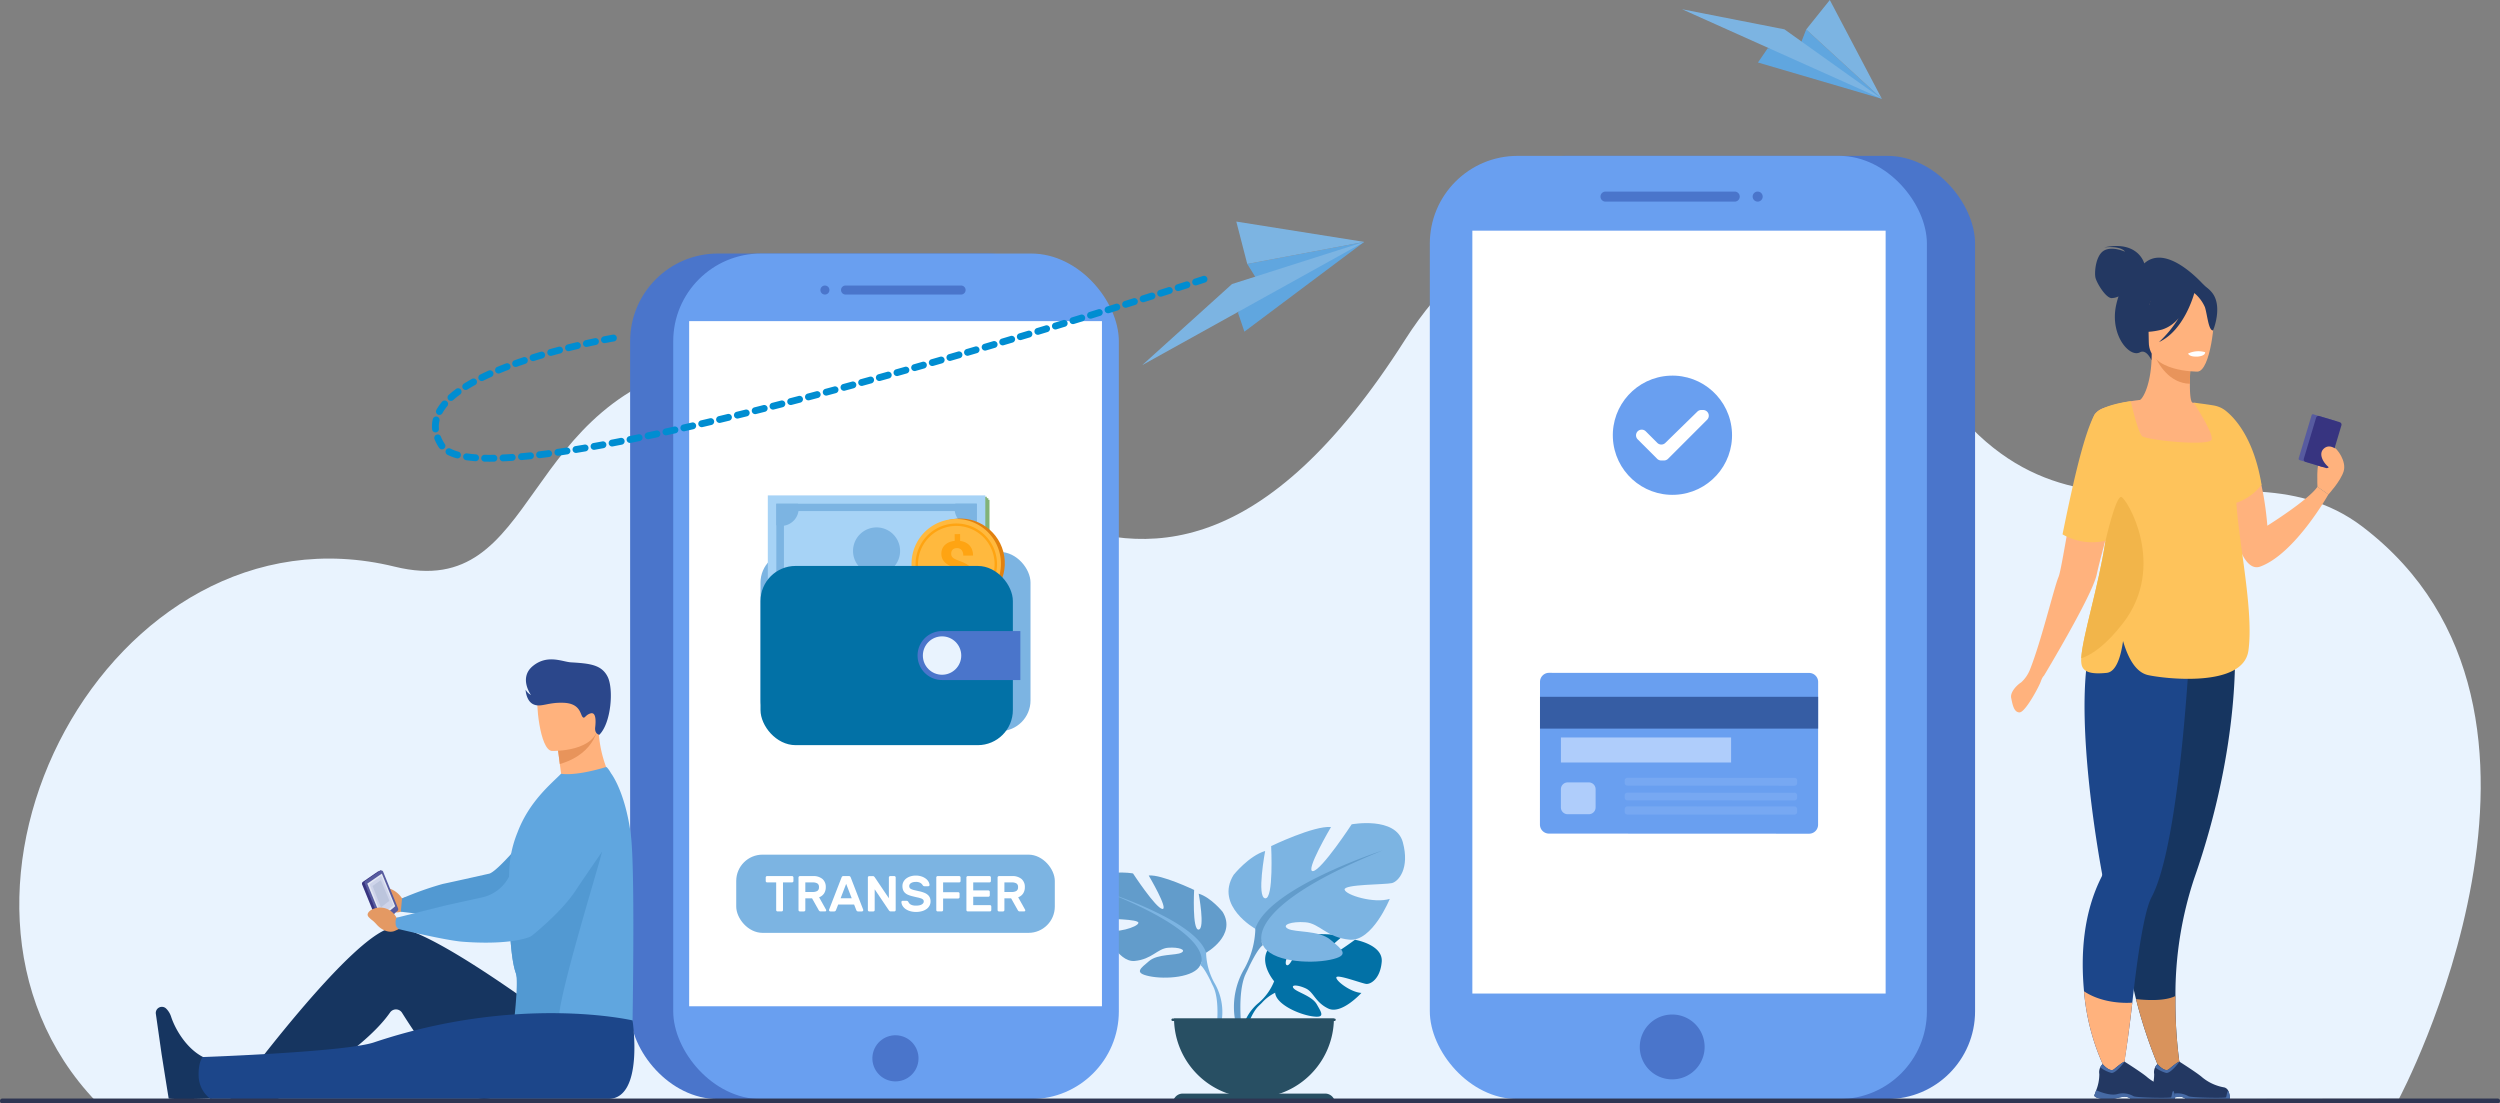 <svg xmlns="http://www.w3.org/2000/svg" width="570" height="251.584" viewBox="0 0 570 251.584">
  <rect x="0" y="0" width="570" height="251.584" fill="#808080" stroke="none"/>
  <g id="BFSI_Software_section_1" transform="translate(-80.92 -279.125)">
    <path id="Path_118337" data-name="Path 118337" d="M645.343,703.074s47.029-88.295-8.328-130.433c-30.888-23.512-73.061,18.235-104.381-44.875-18.227-36.726-82.01-47.873-113.906,2.267s-59.314,49.887-81.322,40.613c-25.238-10.637-36.326-42.652-75.832-35.882-45.66,7.825-39.546,55.262-73.192,47C123.5,565.836,75.428,656.842,120.278,703.7Z" transform="translate(-17.456 -173.436)" fill="#e9f3fe"/>
    <g id="Group_273665" data-name="Group 273665" transform="translate(330.016 466.791)">
      <path id="Path_118338" data-name="Path 118338" d="M1380.283,1250.678s-6.391,4.753-7.637,4.465,4.671-5.131,4.671-5.131c-2.227-1.07-9.148-.4-9.148-.4s-2.306,7.435-3.443,6.849,2.377-6.479,2.377-6.479c-2.48-.149-5.521,1.692-5.521,1.692-4.164,3.288.274,8.466.274,8.466a12.652,12.652,0,0,1-3.484,4.89,10.988,10.988,0,0,0-4.016,7.74l.682.061s1.081-4.622,3.044-6.808c.076-.079.187-.193.324-.331.32-.3.544-.519.695-.684a9.964,9.964,0,0,1,2.979-2.251,1.261,1.261,0,0,1-.028-.328c.009.105.018.213.028.328.223,2.616,5.3,4.9,8.422,5.372s2.158-.814,1.082-2.717-4.481-2.755-5.258-3.632.829-.879,2.711-.019,2.139,3.151,5.158,4.6,7.56-3.563,7.56-3.563c-2.406-.122-5.841-2.735-5.717-3.534s5.831,1.379,6.807,1.484,3.2-1.109,3.539-5.039S1380.283,1250.678,1380.283,1250.678Z" transform="translate(-1320.446 -1224.08)" fill="#0271a6"/>
      <g id="Group_273663" data-name="Group 273663" transform="translate(0 11.269)">
        <path id="Path_118339" data-name="Path 118339" d="M1138.369,1167.417s7.059-3.953,3.765-9.318c0,0-2.635-3.294-5.459-4.141,0,0,1.506,8,0,8.189s-1.035-9.036-1.035-9.036-7.436-3.577-10.354-3.294c0,0,4.612,7.812,3.106,7.624s-6.683-8.094-6.683-8.094-7.624-1.412-8.847,3.106.753,6.777,1.882,7.059,8.377.188,8.189,1.129-5.082,2.447-7.812,1.6c0,0,3.012,7.436,6.965,7.059s5.177-2.824,7.624-3.012,4.235.471,3.012,1.13-5.365.216-7.342,1.9-3.577,2.716.094,3.469,10.259.282,11.577-2.542Z" transform="translate(-1112.476 -1149.136)" fill="#629ccb"/>
        <path id="Path_118340" data-name="Path 118340" d="M1163.978,1203.278a15.015,15.015,0,0,1-1.882-6.871c-2.259-7.153-22.025-13.554-22.025-13.554,25.131,10.165,20.707,16.377,20.707,16.377.677.4,1.693,2.279,2.4,3.724.1.246.259.586.5,1.048h0c.1.209.172.38.225.5,1.294,3.238.609,8.828.609,8.828l.784.211A13.036,13.036,0,0,0,1163.978,1203.278Z" transform="translate(-1136.203 -1178.126)" fill="#7cb4e2"/>
      </g>
      <g id="Group_273664" data-name="Group 273664" transform="translate(31.006)">
        <path id="Path_118341" data-name="Path 118341" d="M1339.772,1092.852s-9.305-5.211-4.963-12.283c0,0,3.474-4.343,7.2-5.459,0,0-1.985,10.546,0,10.794s1.365-11.911,1.365-11.911,9.8-4.714,13.648-4.342c0,0-6.079,10.3-4.094,10.05s8.809-10.67,8.809-10.67,10.05-1.861,11.663,4.095-.992,8.933-2.481,9.305-11.042.248-10.794,1.489,6.7,3.226,10.3,2.109c0,0-3.97,9.8-9.181,9.305s-6.824-3.722-10.05-3.97-5.583.621-3.97,1.489,7.072.284,9.677,2.5,4.715,3.58-.124,4.573-13.524.372-15.261-3.35Z" transform="translate(-1333.655 -1068.754)" fill="#7cb4e2"/>
        <path id="Path_118342" data-name="Path 118342" d="M1376.182,1113.2s-26.055,8.437-29.033,17.866a19.791,19.791,0,0,1-2.481,9.057,17.185,17.185,0,0,0-1.727,13.529l1.034-.278s-.9-7.37.8-11.637c.07-.157.171-.383.3-.658h0c.311-.609.521-1.058.653-1.382.929-1.905,2.267-4.388,3.16-4.909C1348.887,1134.788,1343.055,1126.6,1376.182,1113.2Z" transform="translate(-1341.032 -1106.969)" fill="#629ccb"/>
      </g>
      <path id="Path_118343" data-name="Path 118343" d="M1245.032,1386.633a18.228,18.228,0,0,0,36.455,0Z" transform="translate(-1226.449 -1342.07)" fill="#284f63"/>
      <path id="Path_118344" data-name="Path 118344" d="M1277.946,1508.664h-32.461a2.249,2.249,0,0,0-2.249,2.249h36.959A2.249,2.249,0,0,0,1277.946,1508.664Z" transform="translate(-1224.905 -1446.994)" fill="#284f63"/>
      <path id="Path_118345" data-name="Path 118345" d="M1277.946,1387.191h-36.91a.28.28,0,0,1-.28-.28h0a.28.28,0,0,1,.28-.28h36.91a.279.279,0,0,1,.279.28h0A.279.279,0,0,1,1277.946,1387.191Z" transform="translate(-1222.773 -1342.07)" fill="#284f63"/>
    </g>
    <g id="Group_273667" data-name="Group 273667" transform="translate(406.918 314.664)">
      <rect id="Rectangle_159656" data-name="Rectangle 159656" width="113.333" height="215.045" rx="20" transform="translate(124.319 215.045) rotate(180)" fill="#4a75cb"/>
      <rect id="Rectangle_159657" data-name="Rectangle 159657" width="113.334" height="215.045" rx="20" transform="translate(113.334 215.045) rotate(180)" fill="#699ff0"/>
      <g id="Group_273666" data-name="Group 273666" transform="translate(38.912 8.14)">
        <path id="Path_118346" data-name="Path 118346" d="M1899.479,498.533h29.461a1.15,1.15,0,0,0,1.146-1.146h0a1.15,1.15,0,0,0-1.146-1.147h-29.461a1.15,1.15,0,0,0-1.146,1.147h0A1.15,1.15,0,0,0,1899.479,498.533Z" transform="translate(-1898.333 -496.24)" fill="#4a75cb"/>
        <path id="Path_118347" data-name="Path 118347" d="M2071.929,498.533h0a1.15,1.15,0,0,0,1.146-1.146h0a1.15,1.15,0,0,0-1.146-1.147h0a1.15,1.15,0,0,0-1.146,1.147h0A1.15,1.15,0,0,0,2071.929,498.533Z" transform="translate(-2036.09 -496.24)" fill="#4a75cb"/>
      </g>
      <path id="Path_118348" data-name="Path 118348" d="M1957.651,1436.29a7.393,7.393,0,1,0-7.393,7.393A7.393,7.393,0,0,0,1957.651,1436.29Z" transform="translate(-1894.995 -1233.126)" fill="#4a75cb"/>
    </g>
    <rect id="Rectangle_159658" data-name="Rectangle 159658" width="94.227" height="173.937" transform="translate(416.617 331.716)" fill="#fff"/>
    <rect id="Rectangle_159659" data-name="Rectangle 159659" width="101.599" height="192.779" rx="20" transform="translate(224.589 336.93)" fill="#4a75cb"/>
    <rect id="Rectangle_159660" data-name="Rectangle 159660" width="101.599" height="192.779" rx="20" transform="translate(234.417 336.93)" fill="#699ff0"/>
    <rect id="Rectangle_159661" data-name="Rectangle 159661" width="94.117" height="156.211" transform="translate(238.048 352.343)" fill="#fff"/>
    <path id="Path_118349" data-name="Path 118349" d="M1036.661,602.73h26.411a1.028,1.028,0,0,1,0,2.055h-26.411a1.028,1.028,0,0,1,0-2.055Z" transform="translate(-762.991 -258.503)" fill="#4a75cb"/>
    <path id="Path_118350" data-name="Path 118350" d="M1013.345,602.73a1.028,1.028,0,1,1-1.028,1.028A1.03,1.03,0,0,1,1013.345,602.73Z" transform="translate(-744.342 -258.503)" fill="#4a75cb"/>
    <circle id="Ellipse_4174" data-name="Ellipse 4174" cx="5.262" cy="5.262" r="5.262" transform="matrix(0.23, -0.973, 0.973, 0.23, 278.752, 524.335)" fill="#4a75cb"/>
    <g id="Group_273670" data-name="Group 273670" transform="translate(116.438 429.464)">
      <path id="Path_118351" data-name="Path 118351" d="M270.166,1441.055s-8.494.308-9.751,0c-.053-.236-1.622-10.141-1.622-10.141l-1.306-9.159a1.393,1.393,0,0,1,2.3-1.25,4.55,4.55,0,0,1,1.2,1.964c1.069,3.226,4.22,8.423,8.895,9.78C274.8,1433.676,270.166,1441.055,270.166,1441.055Z" transform="translate(-257.472 -1340.935)" fill="#163560"/>
      <path id="Path_118352" data-name="Path 118352" d="M506.776,1286.834l-.835.3a5.57,5.57,0,0,0-6.657-2.2s-1.785.747-.726,1.724.8.471,2.259,1.877,3.459,2.111,4.834,1.637l1.525-.537Z" transform="translate(-449.788 -1232.636)" fill="#e49963"/>
      <path id="Path_118353" data-name="Path 118353" d="M419.629,1354.211s-31.165-23.813-40.03-24.073-37.624,39.1-37.624,39.1h10.769s18.975-10.1,25.651-19.7a1.636,1.636,0,0,1,2.731.075c3.45,5.514,12.472,19.039,18.306,19.621C405.694,1369.864,419.629,1354.211,419.629,1354.211Z" transform="translate(-324.975 -1269.034)" fill="#163560"/>
      <path id="Path_118354" data-name="Path 118354" d="M713.143,1104.886s.2,1.56.45,3.486c.337,2.5.787,5.609,1.082,6.579l9.377,2.376.689-6.818a27.662,27.662,0,0,1-2.334-11.373Z" transform="translate(-621.472 -1084.506)" fill="#ffb27d"/>
      <g id="Group_273668" data-name="Group 273668" transform="translate(55.863 33.544)">
        <path id="Path_118355" data-name="Path 118355" d="M579.114,1194.18,565.79,1210.5l-4.659,5.708s-8.345,1.563-12.726,1.944c-3.162.273-13.254-1.015-13.254-1.015l.29-3.034a74.243,74.243,0,0,1,9.238-3.288c3.035-.636,10.7-2.366,10.7-2.366,2.9-1.055,13.917-15.3,13.917-15.3Z" transform="translate(-535.15 -1193.152)" fill="#5299d2"/>
      </g>
      <path id="Path_118356" data-name="Path 118356" d="M685.8,1216.722l-27.249-2.224s-.075-.546-.2-1.463a7.945,7.945,0,0,1-.069-.889c-.062-2.722,1.008-6.392,1.468-10a14.776,14.776,0,0,0-.385-6.771c-.839-2.349-1.225-6.808-1.4-11.047-.215-5.308-.091-10.269-.094-10.3a25.45,25.45,0,0,1,1.878-10.705c2.658-7.039,7.614-11.025,9.943-13.388,0,0,2.844.7,10.236-1.516.219-.066.854.864,1.136,1.406,0,0,3.2,4.048,4.514,13.92C686.756,1172.577,685.8,1216.722,685.8,1216.722Z" transform="translate(-577.278 -1123.868)" fill="#60a6df"/>
      <path id="Path_118357" data-name="Path 118357" d="M679.562,1234.7c-.054,1.239-11.018,36.141-9.674,38.716,6.5,12.456-9.889,6.844-10.778,3.632.3-2.381,1.562-12.728.834-14.764-.839-2.348-1.225-6.808-1.4-11.047a15.176,15.176,0,0,1,1.784-4.687C664.406,1245.915,679.97,1225.094,679.562,1234.7Z" transform="translate(-577.86 -1190.779)" fill="#5299d2"/>
      <g id="Group_273669" data-name="Group 273669" transform="translate(47.017 48.102)">
        <path id="Path_118358" data-name="Path 118358" d="M491.364,1268.144l3.38-2.321a.352.352,0,0,1,.091-.045l0,0,.638-.26,3.11,9.82-2.72,2.2-.489.212h0l-.007,0h0a.506.506,0,0,1-.619-.34l-3.52-8.627A.531.531,0,0,1,491.364,1268.144Z" transform="translate(-491.179 -1265.516)" fill="#373480"/>
        <path id="Path_118359" data-name="Path 118359" d="M501.613,1274.767l-3.225,2.7a.476.476,0,0,1-.717-.282l-3.52-8.627a.531.531,0,0,1,.136-.641l3.38-2.321a.485.485,0,0,1,.689.3l3.365,8.248A.543.543,0,0,1,501.613,1274.767Z" transform="translate(-493.513 -1265.528)" fill="#575b9f"/>
        <path id="Path_118360" data-name="Path 118360" d="M503.549,1276.6l-3.176,2.659-3.193-7.824,3.328-2.286Z" transform="translate(-495.973 -1268.415)" fill="#e2e7f2"/>
        <path id="Path_118361" data-name="Path 118361" d="M522.555,1313.581a.311.311,0,0,1,.141-.375c.122-.05.256.037.3.195a.311.311,0,0,1-.141.375C522.734,1313.825,522.6,1313.738,522.555,1313.581Z" transform="translate(-516.232 -1303.601)" fill="#373480"/>
        <path id="Path_118362" data-name="Path 118362" d="M499.575,1273.658l2.7-1.907,2.8,6.719-2.753,2.146Z" transform="translate(-497.886 -1270.497)" fill="#ced4ea"/>
        <path id="Path_118363" data-name="Path 118363" d="M503.089,1277.937l1.894-1.336,1.963,4.707-1.928,1.5Z" transform="translate(-500.693 -1274.371)" fill="#bcc5dd"/>
      </g>
      <path id="Path_118364" data-name="Path 118364" d="M505.85,1310.064l-1.714-.057a4.166,4.166,0,0,0-5.618-1.862s-1.569.818-.7,1.732.663.427,1.854,1.744,2.875,1.919,4.078,1.388l1.335-.6Z" transform="translate(-449.254 -1251.106)" fill="#e49963"/>
      <path id="Path_118365" data-name="Path 118365" d="M573.708,1156.26s-6.69,2.825-10.164,8.862c-2.315,4.023-6.3,10.867-8.7,14.985a9.086,9.086,0,0,1-5.9,4.3l-8.119,1.786-11.4,2.85a2.387,2.387,0,0,0-.2,1.274,1.416,1.416,0,0,0,.827,1.347s10.646,2.562,14.436,2.848c9.338.7,13.763-.522,15.135-1.027a2.9,2.9,0,0,0,.833-.481c1.43-1.162,6.917-5.759,9.8-10.15,2.81-4.273,10.559-15.375,10.559-15.375Z" transform="translate(-474.539 -1130.138)" fill="#60a6df"/>
      <path id="Path_118366" data-name="Path 118366" d="M404.95,1429s2.687,17.893-5.553,17.893H308.709a6.723,6.723,0,0,1-2.68-4.913c-.186-3.417.893-4.628.893-4.628s32.464-1.13,39.056-3.339C379.015,1422.939,404.95,1429,404.95,1429Z" transform="translate(-296.243 -1346.685)" fill="#1c468a"/>
      <path id="Path_118367" data-name="Path 118367" d="M713.143,1104.886s.2,1.56.45,3.486c8.663-2.527,8.814-9.236,8.814-9.236Z" transform="translate(-621.472 -1084.506)" fill="#e8945b"/>
      <path id="Path_118368" data-name="Path 118368" d="M693.048,1059.825s10.531.312,10.624-6.249,1.516-10.939-5.2-11.416-8.062,2.008-8.625,4.19S690.311,1059.575,693.048,1059.825Z" transform="translate(-602.74 -1038.946)" fill="#ffb27d"/>
      <path id="Path_118369" data-name="Path 118369" d="M693.383,1043.615s-1.113-.186-.933-1.719.177-3.536-1.069-3.163-1.308,1.371-1.82.789-.521-3.037-4.229-3.208-5.214,1.12-6.938.362-1.815-3.368-1.815-3.368a2.966,2.966,0,0,0,1.231,1.228s-2.877-3.934.454-6.632,6.726-.932,8.653-.815c4.246.257,6.989.511,8.376,3.3S696.108,1040.93,693.383,1043.615Z" transform="translate(-592.264 -1026.415)" fill="#2b478b"/>
    </g>
    <g id="Group_273671" data-name="Group 273671" transform="translate(464.413 279.125)">
      <path id="Path_118370" data-name="Path 118370" d="M2076.8,320.056l28.255,8.29-17.257-15.82-1.579,4.042-7.2.255Z" transform="translate(-2059.479 -305.806)" fill="#60a6df"/>
      <path id="Path_118371" data-name="Path 118371" d="M2036.277,310l-22.217-15.852-23.359-4.588Z" transform="translate(-1990.701 -287.458)" fill="#7cb4e2"/>
      <path id="Path_118372" data-name="Path 118372" d="M2131.467,285.845l17.257,15.82-11.87-22.539Z" transform="translate(-2103.148 -279.125)" fill="#7cb4e2"/>
    </g>
    <g id="Group_273675" data-name="Group 273675" transform="translate(539.436 335.214)">
      <path id="Path_118373" data-name="Path 118373" d="M2462.144,559c1.866-1.142,4.846.223,4.846.223-1.031-1.448-4.79-.975-4.79-.975,7.488-1.593,9.051,3.194,9.18,3.643,5.431-4.9,14.127,5.547,14.127,5.547l-12.479,16.541s-1.138-2.632-2.642-1.81c-2.345,1.281-6.879-3.9-5.43-10.721a18.162,18.162,0,0,1,.554-2.028,4.033,4.033,0,0,1-1.556.385c-1.365,0-3.425-3.481-3.7-4.65S2460.278,560.141,2462.144,559Z" transform="translate(-2441.002 -557.924)" fill="#233862"/>
      <path id="Path_118374" data-name="Path 118374" d="M2608.462,778.538c7.9-2.912,15.516-16.437,15.516-16.437l-2.492-1.745c-2.076,3.037-11.417,8.868-11.417,8.868-.213-2.559-.523-4.881-.9-6.984-2.593-14.294-8.525-18.528-10.117-19.427a3.612,3.612,0,0,0-.4-.2s.005.105.018.3c.023.43.074,1.3.156,2.485C2599.438,754.248,2601.858,780.973,2608.462,778.538Z" transform="translate(-2551.627 -705.454)" fill="#ffb27d"/>
      <path id="Path_118375" data-name="Path 118375" d="M2457.222,742.927c3.9-8.757,5.772-11.233,5.838-13.988.052-2.179-1.023-4.53-3.109-10.294a21.46,21.46,0,0,1-1.039-4.167c-1.651-11.113,4.775-23.126,8.77-23.944,1.111-.294,3-4.307,2.972-10.775l.5.1,8.41,1.665s-.192,2.647-.2,5.14c-.006,2.078.12,4.047.59,4.3.605.055.963.091.963.091s7.012,9.739,7.6,18.8-5.615,12.992.047,31.092C2494.349,759.423,2455.065,747.766,2457.222,742.927Z" transform="translate(-2438.586 -655.249)" fill="#ffb27d"/>
      <path id="Path_118376" data-name="Path 118376" d="M2535.22,681.913s-.192,2.647-.2,5.14c-4.706-.133-7.194-4.426-8.213-6.805Z" transform="translate(-2494.243 -655.639)" fill="#e8945b"/>
      <path id="Path_118377" data-name="Path 118377" d="M2510.062,607.082a24.721,24.721,0,0,1-3.058-7.229c-.423-2.379.789-11.2,9.65-9.927a12.039,12.039,0,0,1,4.993,1.888c1.924,1.3,4.7,4.1,1.6,11.8l-.807,2.6Z" transform="translate(-2478.364 -583.389)" fill="#233862"/>
      <path id="Path_118378" data-name="Path 118378" d="M2531.687,625.658s-11.135.184-11.143-6.752-1.449-11.583,5.66-11.994,8.493,2.235,9.058,4.549S2534.582,625.431,2531.687,625.658Z" transform="translate(-2489.137 -597.022)" fill="#ffb27d"/>
      <path id="Path_118379" data-name="Path 118379" d="M2496.592,1086.984a109.986,109.986,0,0,0,7.018,19.687l3.672-.254a103.816,103.816,0,0,1-1.7-20.141,84.324,84.324,0,0,1,4.271-26.786c10.987-31.378,9.211-54.215,9.211-54.215l-20.661,2.417-.962.113c-.086,9.489-.331,22.372-.545,32.446-.189,9.06-.356,15.847-.356,15.847C2492.57,1064.653,2494.013,1076.729,2496.592,1086.984Z" transform="translate(-2468.097 -915.278)" fill="#163560"/>
      <path id="Path_118380" data-name="Path 118380" d="M2446.482,1067.928a50.831,50.831,0,0,0,6.419,20.876l1.754,1.276s1.66-8.932,2.835-19.559c1.119-10.1,2.654-20.789,4.39-24.052,6.89-12.938,8.964-61.782,8.964-61.782l-20.948-1.039c-2.107,3.542-3.025,9.351-3.243,15.956-.551,16.67,3.368,38.406,3.953,41.55a.017.017,0,0,0,0,.007,1.092,1.092,0,0,1-.138.7C2446.3,1050.114,2445.7,1059.553,2446.482,1067.928Z" transform="translate(-2429.84 -898.002)" fill="#1c468a"/>
      <path id="Path_118381" data-name="Path 118381" d="M2509.331,607.785c-4.679,1.2-6.708-.05-6.708-.05a13.251,13.251,0,0,0,4.334-7.828s2.055-6.487,10.011-1.6c.729-.625,2.029-1.078,3.747,1,2.581,3.128.284,8.659.284,8.659-1.06.124-1.309-3.512-1.864-5.278a8.727,8.727,0,0,0-2.428-3.236c-.224.822-2.468,8.595-8.056,11.178a25.978,25.978,0,0,0,4.468-5.456A7.944,7.944,0,0,1,2509.331,607.785Z" transform="translate(-2474.921 -588.725)" fill="#233862"/>
      <path id="Path_118382" data-name="Path 118382" d="M2367.245,796.691a7.746,7.746,0,0,0,1.962-2.811c2.59-6.447,5.573-18.947,6.56-21.248.36-.838,1.049-4.793,1.952-9.889,1.621-9.142,3.926-21.958,6.236-27.036a3.906,3.906,0,0,1,2.112-1.561,38.093,38.093,0,0,1,8.519-1.864l-2.807,12.156-.823,3.565s-2.5,8.806-4.435,16c-.936,3.474-1.738,6.576-2.065,8.126-1,4.761-12.03,23.057-12.03,23.057h0s-.334.223-.724,1.337-3.509,7.018-4.845,7.018-1.615-2.005-1.894-3.286S2366.187,797.36,2367.245,796.691Z" transform="translate(-2364.928 -697.205)" fill="#ffb27d"/>
      <path id="Path_118383" data-name="Path 118383" d="M2712,795.689c0-.344-.288-5.317.6-6.362s2.692-2.531,3.261-2.485,2.792,3,2.124,5.265-3.49,5.328-3.49,5.328Z" transform="translate(-2642.136 -740.788)" fill="#ffb27d"/>
      <g id="Group_273672" data-name="Group 273672" transform="translate(65.568 38.356)">
        <path id="Path_118384" data-name="Path 118384" d="M2691.078,759.043l5.154,1.545a.323.323,0,0,0,.4-.217l2.946-9.828a.323.323,0,0,0-.217-.4l-5.154-1.545a.323.323,0,0,0-.4.217l-2.946,9.828A.323.323,0,0,0,2691.078,759.043Z" transform="translate(-2690.848 -748.582)" fill="#575b9f"/>
        <path id="Path_118385" data-name="Path 118385" d="M2697.027,761l4.676,1.4a.573.573,0,0,0,.714-.385l2.8-9.349a.573.573,0,0,0-.384-.714l-4.675-1.4a.573.573,0,0,0-.714.384l-2.8,9.349A.574.574,0,0,0,2697.027,761Z" transform="translate(-2695.458 -750.134)" fill="#373480"/>
      </g>
      <path id="Path_118386" data-name="Path 118386" d="M2447.649,1402.58a50.841,50.841,0,0,0,6.419,20.876l1.786,1.626s1.628-9.283,2.8-19.91C2457.419,1405.263,2451.962,1405.461,2447.649,1402.58Z" transform="translate(-2431.007 -1232.653)" fill="#ffb27d"/>
      <path id="Path_118387" data-name="Path 118387" d="M2433.09,765.631a13.407,13.407,0,0,1-9.808-1.437c1.887-9.208,4.569-22.115,7.256-27.23a2.122,2.122,0,0,1,.662-.7l-.027-.033c2.518-1.831,7.665-2.394,7.665-2.394s1.586,7.037,2.589,7.956,15.539,2.422,15.873.752c.319-1.6-3.78-7.8-4.085-8.35a6.2,6.2,0,0,1,.661.051c1.657.218,2.826.385,3.67.528a6.135,6.135,0,0,1,2.755,1.1c1.957,1.482,6.556,6.033,8.354,17a12,12,0,0,1-5.478,4.037c-.084.024-.169.045-.255.066.557,9.294,3.978,24.761,2.746,33.708-1.185,8.6-19.282,6.4-22.869,5.6q-3.688-.818-5.719-7.769c-.45,3.234-1.458,7.024-3.72,7.259-3.7.383-5.231-.256-5.677-1.659a4.973,4.973,0,0,1-.13-1.674C2427.794,787.62,2431.469,776.236,2433.09,765.631Z" transform="translate(-2411.542 -698.451)" fill="#fec35b"/>
      <path id="Path_118388" data-name="Path 118388" d="M2506.57,1408.613a109.989,109.989,0,0,0,7.018,19.687l3.672-.255a103.814,103.814,0,0,1-1.7-20.141C2514.317,1408.533,2511.746,1409.17,2506.57,1408.613Z" transform="translate(-2478.075 -1236.907)" fill="#d9935c"/>
      <g id="Group_273673" data-name="Group 273673" transform="translate(31.493 185.974)">
        <path id="Path_118389" data-name="Path 118389" d="M2523.378,1490.847h2.344c.785-.124,1.365-.351,2.17-.456a2.173,2.173,0,0,1,1.9.456.251.251,0,0,1,.022.024h9.958c.25-.358.01-1.186-.226-1.8a1.417,1.417,0,0,0-.932-.852,10.738,10.738,0,0,1-5.044-2.3c-1.073-.969-5.18-3.564-5.18-3.564l-.022-.005c-.09,0-.52.134-2.388,1.711-.965.813-2.611-1.15-2.611-1.15a2.338,2.338,0,0,0-.54.732,2.477,2.477,0,0,0-.214,1.529,9.9,9.9,0,0,1-.713,3.692c-.232.684-.428,1.168-.428,1.168S2521.362,1490.594,2523.378,1490.847Z" transform="translate(-2521.472 -1482.349)" fill="#233862"/>
        <path id="Path_118390" data-name="Path 118390" d="M2528.213,1483.642a7.425,7.425,0,0,0,2.525,1.273c1.058.139,3.036-2.561,3.036-2.561l-.021-.005c-.09,0-.52.134-2.388,1.711-.966.813-2.611-1.15-2.611-1.15A2.345,2.345,0,0,0,2528.213,1483.642Z" transform="translate(-2526.857 -1482.349)" fill="#466aa5"/>
        <path id="Path_118391" data-name="Path 118391" d="M2523.378,1516.712h2.344c.785-.124,1.365-.351,2.17-.456a2.172,2.172,0,0,1,1.9.456.251.251,0,0,1,.022.024h9.958c.25-.358.01-1.186-.226-1.8-.3-.269-.387,1.168-.555,1.4s-8.124.083-8.583-.25a4.8,4.8,0,0,0-3.76-.46c-1.672.4-4.137-.625-4.747-.9-.232.684-.428,1.168-.428,1.168S2521.362,1516.46,2523.378,1516.712Z" transform="translate(-2521.472 -1508.215)" fill="#466aa5"/>
      </g>
      <g id="Group_273674" data-name="Group 273674" transform="translate(18.984 185.974)">
        <path id="Path_118392" data-name="Path 118392" d="M2461.2,1490.847h2.344c.785-.124,1.365-.351,2.17-.456a2.174,2.174,0,0,1,1.9.456.251.251,0,0,1,.022.024h9.958c.25-.358.01-1.186-.226-1.8a1.417,1.417,0,0,0-.933-.852,10.739,10.739,0,0,1-5.044-2.3c-1.073-.969-5.18-3.564-5.18-3.564l-.021-.005c-.09,0-.52.134-2.388,1.711-.966.813-2.611-1.15-2.611-1.15a2.343,2.343,0,0,0-.54.732,2.474,2.474,0,0,0-.213,1.529,9.925,9.925,0,0,1-.714,3.692c-.232.684-.428,1.168-.428,1.168S2459.181,1490.594,2461.2,1490.847Z" transform="translate(-2459.292 -1482.349)" fill="#233862"/>
        <path id="Path_118393" data-name="Path 118393" d="M2466.032,1483.642a7.428,7.428,0,0,0,2.525,1.273c1.058.139,3.036-2.561,3.036-2.561l-.022-.005c-.09,0-.52.134-2.387,1.711-.966.813-2.611-1.15-2.611-1.15A2.341,2.341,0,0,0,2466.032,1483.642Z" transform="translate(-2464.676 -1482.349)" fill="#466aa5"/>
        <path id="Path_118394" data-name="Path 118394" d="M2461.2,1516.712h2.344c.785-.124,1.365-.351,2.17-.456a2.173,2.173,0,0,1,1.9.456.251.251,0,0,1,.022.024h9.958c.25-.358.01-1.186-.226-1.8-.3-.269-.388,1.168-.555,1.4s-8.124.083-8.583-.25a4.8,4.8,0,0,0-3.759-.46c-1.673.4-4.137-.625-4.747-.9-.232.684-.428,1.168-.428,1.168S2459.181,1516.46,2461.2,1516.712Z" transform="translate(-2459.292 -1508.215)" fill="#466aa5"/>
      </g>
      <path id="Path_118395" data-name="Path 118395" d="M2444.511,879.086c2.486-.831,5.675-3.039,9.506-7.989,10.141-13.107.861-28.51-.383-28.8s-3.585,9.965-3.585,9.965C2448.427,862.87,2444.752,874.255,2444.511,879.086Z" transform="translate(-2428.501 -785.085)" fill="#f2b54a"/>
      <path id="Path_118396" data-name="Path 118396" d="M2720,785.816s-1.627-1.476-2.955-.08.5,3.889,1.843,4.483a10.273,10.273,0,0,1,1.785.93Z" transform="translate(-2645.84 -739.426)" fill="#ffb27d"/>
      <path id="Path_118397" data-name="Path 118397" d="M2565.614,677.721s.192.817,2.226.691c0,0,1.707-.105,1.655-1A5.491,5.491,0,0,0,2565.614,677.721Z" transform="translate(-2525.24 -653.203)" fill="#fff"/>
    </g>
    <g id="Group_273677" data-name="Group 273677" transform="translate(432.026 432.532)">
      <path id="Path_118398" data-name="Path 118398" d="M1892.949,1076.3l.015-32.558a2.055,2.055,0,0,0-2.048-2.05l-59.319-.027a2.055,2.055,0,0,0-2.05,2.048l-.015,32.557a2.055,2.055,0,0,0,2.048,2.05l59.32.027A2.055,2.055,0,0,0,1892.949,1076.3Z" transform="translate(-1829.532 -1041.667)" fill="#699ff0"/>
      <rect id="Rectangle_159662" data-name="Rectangle 159662" width="63.418" height="7.254" transform="translate(0.012 5.464)" fill="#365da4"/>
      <rect id="Rectangle_159663" data-name="Rectangle 159663" width="38.802" height="5.703" transform="translate(4.782 14.739)" fill="#afcdfb"/>
      <path id="Path_118399" data-name="Path 118399" d="M1861.187,1171.54v-4.157a1.549,1.549,0,0,0-1.547-1.549l-4.819,0a1.548,1.548,0,0,0-1.549,1.548l0,4.157a1.549,1.549,0,0,0,1.548,1.549l4.82,0A1.549,1.549,0,0,0,1861.187,1171.54Z" transform="translate(-1848.495 -1140.853)" fill="#afcdfb"/>
      <g id="Group_273676" data-name="Group 273676" transform="translate(19.328 23.932)">
        <path id="Path_118400" data-name="Path 118400" d="M1926.222,1162.413l38.116.017a.6.6,0,0,0,.6-.6v-.586a.6.6,0,0,0-.6-.6l-38.117-.017a.6.6,0,0,0-.6.6v.586A.6.6,0,0,0,1926.222,1162.413Z" transform="translate(-1925.62 -1160.628)" fill="#afcdfb" opacity="0.2"/>
        <path id="Path_118401" data-name="Path 118401" d="M1926.208,1179.219l38.13.017a.593.593,0,0,0,.593-.592v-.559a.593.593,0,0,0-.593-.593l-38.131-.017a.593.593,0,0,0-.593.592v.559A.592.592,0,0,0,1926.208,1179.219Z" transform="translate(-1925.613 -1174.085)" fill="#afcdfb" opacity="0.2"/>
        <path id="Path_118402" data-name="Path 118402" d="M1964.924,1194.306v-.633a.612.612,0,0,0-.612-.612l-38.093-.017a.611.611,0,0,0-.612.611v.633a.613.613,0,0,0,.612.612l38.093.017A.613.613,0,0,0,1964.924,1194.306Z" transform="translate(-1925.607 -1186.523)" fill="#afcdfb" opacity="0.2"/>
      </g>
    </g>
    <g id="Group_273683" data-name="Group 273683" transform="translate(254.316 392.076)">
      <rect id="Rectangle_159664" data-name="Rectangle 159664" width="61.561" height="40.862" rx="7" transform="translate(0 12.889)" fill="#7cb4e2"/>
      <g id="Group_273679" data-name="Group 273679" transform="translate(1.664)">
        <rect id="Rectangle_159665" data-name="Rectangle 159665" width="49.591" height="25.325" transform="translate(0.956 1.014)" fill="#82b378"/>
        <rect id="Rectangle_159666" data-name="Rectangle 159666" width="49.591" height="25.325" transform="translate(0.692 0.637)" fill="#82b378"/>
        <rect id="Rectangle_159667" data-name="Rectangle 159667" width="49.591" height="25.325" transform="translate(0.339 0.31)" fill="#82b378"/>
        <g id="Group_273678" data-name="Group 273678">
          <rect id="Rectangle_159668" data-name="Rectangle 159668" width="49.591" height="25.325" fill="#a7d3f6"/>
          <path id="Path_118403" data-name="Path 118403" d="M962.391,850.014V871.54H1008.1V850.014Zm43.979,19.858H964.123v-18.19h42.247Z" transform="translate(-960.451 -848.114)" fill="#7cb4e2"/>
          <path id="Path_118404" data-name="Path 118404" d="M962.391,850.014v4.9a3.98,3.98,0,0,0,4.948-4.9Z" transform="translate(-960.451 -848.114)" fill="#7cb4e2"/>
          <path id="Path_118405" data-name="Path 118405" d="M1169.539,849.909h-4.9a3.98,3.98,0,0,0,4.9,4.949Z" transform="translate(-1121.888 -848.03)" fill="#7cb4e2"/>
          <path id="Path_118406" data-name="Path 118406" d="M1169.539,936.777h-4.9a3.98,3.98,0,0,1,4.9-4.949Z" transform="translate(-1121.888 -913.351)" fill="#82b378"/>
          <path id="Path_118407" data-name="Path 118407" d="M962.391,936.839v-4.9a3.98,3.98,0,0,1,4.948,4.9Z" transform="translate(-960.451 -913.435)" fill="#82b378"/>
          <path id="Path_118408" data-name="Path 118408" d="M1060.063,882.212a5.365,5.365,0,1,1-5.365-5.365A5.365,5.365,0,0,1,1060.063,882.212Z" transform="translate(-1029.902 -869.549)" fill="#7cb4e2"/>
        </g>
      </g>
      <g id="Group_273682" data-name="Group 273682" transform="translate(33.861 3.812)">
        <circle id="Ellipse_4175" data-name="Ellipse 4175" cx="10.191" cy="10.191" r="10.191" transform="translate(0 3.165) rotate(-8.934)" fill="#e2810e"/>
        <path id="Path_118409" data-name="Path 118409" d="M1124.58,867.394a10.191,10.191,0,1,0,11.376,8.849A10.191,10.191,0,0,0,1124.58,867.394Z" transform="translate(-1115.076 -865.746)" fill="#ffb93e"/>
        <g id="Group_273680" data-name="Group 273680" transform="translate(1.497 2.594)">
          <path id="Path_118410" data-name="Path 118410" d="M1130.668,890.914a9.285,9.285,0,1,1,8.061-10.365A9.3,9.3,0,0,1,1130.668,890.914Zm-2.234-17.877a8.731,8.731,0,1,0,9.746,7.581A8.742,8.742,0,0,0,1128.434,873.037Z" transform="translate(-1120.231 -872.416)" fill="#ffa412"/>
        </g>
        <g id="Group_273681" data-name="Group 273681" transform="translate(6.971 5.009)">
          <path id="Path_118411" data-name="Path 118411" d="M1152.853,893.8a1.533,1.533,0,0,0-.089-.532,1.123,1.123,0,0,0-.282-.416,2.124,2.124,0,0,0-.5-.343,5.637,5.637,0,0,0-.75-.3,14.552,14.552,0,0,1-1.383-.55,4.618,4.618,0,0,1-1.066-.667,2.726,2.726,0,0,1-.692-.889,3.071,3.071,0,0,1-.042-2.333,2.58,2.58,0,0,1,.615-.882,3.224,3.224,0,0,1,.962-.615,4.3,4.3,0,0,1,1.258-.307l-.01-1.541,1.24-.008.01,1.563a3.855,3.855,0,0,1,1.212.345,2.913,2.913,0,0,1,1.518,1.687,3.88,3.88,0,0,1,.214,1.3l-2.24.014a1.889,1.889,0,0,0-.392-1.29,1.312,1.312,0,0,0-1.03-.422,1.667,1.667,0,0,0-.6.1,1.13,1.13,0,0,0-.413.269,1.05,1.05,0,0,0-.238.4,1.548,1.548,0,0,0-.074.5,1.408,1.408,0,0,0,.081.482,1.044,1.044,0,0,0,.27.4,2.123,2.123,0,0,0,.506.342,7.2,7.2,0,0,0,.781.33q.753.276,1.372.568a4.672,4.672,0,0,1,1.063.674,2.625,2.625,0,0,1,.943,2.1,2.8,2.8,0,0,1-.214,1.139,2.549,2.549,0,0,1-.619.875,3.115,3.115,0,0,1-.969.6,4.645,4.645,0,0,1-1.266.3l.009,1.433-1.233.008-.009-1.426a5.2,5.2,0,0,1-1.246-.273,3.3,3.3,0,0,1-1.07-.616,2.949,2.949,0,0,1-.75-1.022,3.6,3.6,0,0,1-.289-1.482l2.241-.014a2.216,2.216,0,0,0,.149.852,1.429,1.429,0,0,0,.387.545,1.384,1.384,0,0,0,.548.285,2.372,2.372,0,0,0,.625.079,1.983,1.983,0,0,0,.639-.1,1.325,1.325,0,0,0,.46-.262,1.056,1.056,0,0,0,.277-.394A1.288,1.288,0,0,0,1152.853,893.8Z" transform="translate(-1147.438 -884.417)" fill="#ffa412"/>
        </g>
      </g>
      <rect id="Rectangle_159669" data-name="Rectangle 159669" width="57.537" height="40.862" rx="8" transform="translate(0 16.084)" fill="#0271a6"/>
      <path id="Path_118412" data-name="Path 118412" d="M1145.914,1005.49H1128.06a5.583,5.583,0,0,1-5.583-5.583h0a5.583,5.583,0,0,1,5.583-5.583h17.854Z" transform="translate(-1086.667 -963.393)" fill="#4a75cb"/>
      <circle id="Ellipse_4176" data-name="Ellipse 4176" cx="4.376" cy="4.376" r="4.376" transform="translate(37.017 32.139)" fill="#e9f3fe"/>
    </g>
    <g id="Group_273684" data-name="Group 273684" transform="translate(448.04 364.165)">
      <circle id="Ellipse_4177" data-name="Ellipse 4177" cx="13.592" cy="13.592" r="13.592" transform="translate(0 1.232) rotate(-2.597)" fill="#699ff0"/>
      <path id="Path_118413" data-name="Path 118413" d="M1938.736,750.472l4.439,4.439a1.294,1.294,0,0,0,.915.379h.647a1.293,1.293,0,0,0,.915-.379l8.921-8.921a1.3,1.3,0,0,0-.916-2.21h-.42a1.3,1.3,0,0,0-.9.369l-7.307,7.142a1.294,1.294,0,0,1-1.82-.01l-2.64-2.64a1.3,1.3,0,0,0-.929-.379h0A1.294,1.294,0,0,0,1938.736,750.472Z" transform="translate(-1932.461 -735.342)" fill="#fff"/>
    </g>
    <g id="Group_273687" data-name="Group 273687" transform="translate(179.409 329.641)">
      <g id="Group_273685" data-name="Group 273685" transform="translate(0 12.373)">
        <path id="Path_118414" data-name="Path 118414" d="M597.594,633.154q-.574.074-1.138.142a.784.784,0,0,1-.194-1.556h.005q1.015-.123,2.065-.263h0a.784.784,0,0,1,.2,1.555Zm3.014-.412a.784.784,0,0,1-.211-1.553q1.016-.147,2.061-.309a.784.784,0,1,1,.24,1.549q-1.052.163-2.077.311Zm-6.223.789-.017,0c-.711.076-1.415.145-2.093.206a.784.784,0,0,1-.14-1.561c.669-.06,1.365-.129,2.068-.2a.784.784,0,0,1,.183,1.557Zm10.358-1.428a.784.784,0,0,1-.225-1.551q1.017-.167,2.057-.345a.784.784,0,1,1,.265,1.545q-1.046.179-2.069.347Zm-14.522,1.8-.046,0c-.722.051-1.43.092-2.105.123a.784.784,0,1,1-.072-1.566c.663-.03,1.359-.071,2.068-.121a.784.784,0,0,1,.155,1.559Zm18.646-2.506a.784.784,0,0,1-.237-1.549q1.017-.182,2.053-.374a.784.784,0,0,1,.286,1.541q-1.041.193-2.064.376Zm-22.822,2.695a.856.856,0,0,1-.088.006c-.734.012-1.448.01-2.12,0a.784.784,0,1,1,.034-1.567c.652.014,1.346.016,2.06,0a.784.784,0,0,1,.113,1.561Zm26.936-3.458a.784.784,0,0,1-.246-1.547q1.016-.195,2.049-.4a.784.784,0,1,1,.3,1.538q-1.037.2-2.057.4Zm4.1-.81a.784.784,0,0,1-.255-1.546q1.016-.206,2.045-.42a.784.784,0,1,1,.319,1.535q-1.033.215-2.053.422Zm4.1-.851a.784.784,0,0,1-.262-1.544q1.015-.215,2.042-.438a.784.784,0,0,1,.332,1.532q-1.031.223-2.048.439Zm-39.315,5.017a.782.782,0,0,1-.158,0c-.758-.056-1.477-.134-2.136-.233a.784.784,0,0,1,.232-1.55c.62.093,1.3.167,2.019.22a.784.784,0,0,1,.043,1.559Zm43.4-5.9a.784.784,0,0,1-.268-1.543q1.014-.224,2.039-.455a.784.784,0,1,1,.344,1.53q-1.027.231-2.045.455C625.318,628.081,625.294,628.085,625.271,628.088Zm4.081-.917a.784.784,0,0,1-.273-1.542q1.014-.231,2.036-.468a.784.784,0,0,1,.354,1.527q-1.025.237-2.041.469C629.4,627.164,629.377,627.168,629.352,627.171Zm4.076-.944a.784.784,0,0,1-.278-1.541q1.013-.238,2.033-.481a.784.784,0,1,1,.363,1.525q-1.023.244-2.038.482C633.482,626.219,633.455,626.223,633.428,626.227Zm-55.685,7.116a.786.786,0,0,1-.307-.022,10.387,10.387,0,0,1-2.107-.808.784.784,0,0,1,.735-1.385,8.819,8.819,0,0,0,1.787.681.784.784,0,0,1-.108,1.534Zm59.754-8.086a.784.784,0,0,1-.282-1.54q1.012-.244,2.031-.493a.784.784,0,0,1,.372,1.523q-1.021.249-2.035.494A.743.743,0,0,1,637.5,625.257Zm4.064-.992a.784.784,0,0,1-.286-1.539l2.028-.5a.784.784,0,0,1,.379,1.521q-1.018.254-2.032.5A.747.747,0,0,1,641.561,624.266Zm4.059-1.012a.784.784,0,0,1-.29-1.538l2.026-.513a.784.784,0,1,1,.386,1.519l-2.029.514A.781.781,0,0,1,645.62,623.254Zm4.054-1.031a.784.784,0,0,1-.293-1.537l2.024-.522a.784.784,0,1,1,.393,1.518l-2.027.522A.8.8,0,0,1,649.674,622.222Zm4.044-1.047a.784.784,0,0,1-.3-1.536l2.018-.529a.784.784,0,0,1,.4,1.516l-2.021.53A.768.768,0,0,1,653.718,621.176ZM574.2,631.284a.783.783,0,0,1-.734-.317c-.046-.064-.091-.128-.133-.194a10.719,10.719,0,0,1-.941-1.82.784.784,0,0,1,1.458-.576,9.147,9.147,0,0,0,.8,1.551q.038.059.08.117a.784.784,0,0,1-.534,1.238Zm83.557-11.171a.784.784,0,0,1-.3-1.535l2.021-.538a.784.784,0,0,1,.4,1.515l-2.024.539A.818.818,0,0,1,657.759,620.112Zm4.048-1.081a.784.784,0,0,1-.3-1.535l2.025-.547a.784.784,0,0,1,.41,1.513l-2.027.547A.771.771,0,0,1,661.807,619.032Zm4.044-1.1a.784.784,0,0,1-.3-1.534l2.016-.551a.784.784,0,1,1,.414,1.512l-2.019.552A.817.817,0,0,1,665.851,617.936Zm4.034-1.107a.784.784,0,0,1-.307-1.533l2.015-.557a.784.784,0,1,1,.419,1.51l-2.017.558A.777.777,0,0,1,669.885,616.83Zm4.031-1.119a.784.784,0,0,1-.309-1.532l2.013-.564a.784.784,0,1,1,.424,1.509l-2.015.564A.794.794,0,0,1,673.916,615.711Zm4.028-1.131a.784.784,0,0,1-.312-1.532l2.011-.569a.784.784,0,1,1,.428,1.508l-2.013.57A.826.826,0,0,1,677.943,614.58Zm4.024-1.142a.784.784,0,0,1-.314-1.531l2.01-.575a.784.784,0,0,1,.432,1.507l-2.012.575A.8.8,0,0,1,681.967,613.438ZM572.729,627.419l-.029,0a.783.783,0,0,1-.852-.709,7.269,7.269,0,0,1,.157-2.3.784.784,0,0,1,1.528.352,5.732,5.732,0,0,0-.124,1.807A.784.784,0,0,1,572.729,627.419Zm113.259-15.133a.784.784,0,0,1-.315-1.531l2.009-.58a.784.784,0,1,1,.435,1.506l-2.01.58A.782.782,0,0,1,685.988,612.285Zm4.019-1.163a.784.784,0,0,1-.318-1.53l2.007-.585a.784.784,0,1,1,.439,1.5l-2.009.585A.823.823,0,0,1,690.007,611.123Zm4.016-1.172a.784.784,0,0,1-.319-1.53l2.006-.589a.784.784,0,0,1,.443,1.5l-2.008.59A.791.791,0,0,1,694.023,609.95Zm4.013-1.182a.784.784,0,0,1-.321-1.529l2.005-.594a.784.784,0,1,1,.446,1.5l-2.006.595A.771.771,0,0,1,698.036,608.769Zm4.011-1.191a.784.784,0,0,1-.323-1.529l2-.6a.784.784,0,1,1,.449,1.5l-2.005.6A.787.787,0,0,1,702.047,607.578ZM573.614,623.441a.784.784,0,0,1-.787-1.153,11.3,11.3,0,0,1,1.27-1.837.784.784,0,1,1,1.2,1.008,9.776,9.776,0,0,0-1.095,1.58A.782.782,0,0,1,573.614,623.441Zm132.441-17.063a.784.784,0,0,1-.324-1.528l2-.6a.784.784,0,0,1,.453,1.5l-2,.6A.788.788,0,0,1,706.055,606.378Zm4.006-1.208a.784.784,0,0,1-.326-1.528l2-.607a.784.784,0,0,1,.456,1.5l-2,.607A.775.775,0,0,1,710.061,605.17Zm4-1.217a.784.784,0,0,1-.327-1.527l2-.611a.784.784,0,1,1,.459,1.5l-2,.612A.773.773,0,0,1,714.064,603.953Zm4-1.225a.784.784,0,0,1-.329-1.527l2-.615a.784.784,0,0,1,.462,1.5l-2,.616A.8.8,0,0,1,718.065,602.728ZM576.253,620.238a.784.784,0,0,1-.625-1.36c.507-.457,1.074-.917,1.683-1.366a.784.784,0,0,1,.93,1.263c-.568.418-1.094.844-1.563,1.267A.782.782,0,0,1,576.253,620.238Zm145.812-18.744a.784.784,0,0,1-.33-1.526l2-.62a.784.784,0,0,1,.465,1.5l-2,.62A.8.8,0,0,1,722.064,601.494Zm4-1.242a.784.784,0,0,1-.332-1.526l2-.623a.784.784,0,1,1,.468,1.5l-2,.624A.782.782,0,0,1,726.061,600.253Zm4-1.25a.784.784,0,0,1-.333-1.525l2-.628a.784.784,0,0,1,.471,1.5l-2,.628A.822.822,0,0,1,730.057,599Zm-150.45,18.744a.784.784,0,0,1-.517-1.441c.577-.363,1.2-.727,1.842-1.084a.784.784,0,0,1,.758,1.372c-.62.342-1.214.692-1.766,1.039A.776.776,0,0,1,579.607,617.746Zm154.443-20a.784.784,0,0,1-.335-1.525l2-.632a.784.784,0,1,1,.474,1.494l-2,.633A.8.8,0,0,1,734.05,597.744Zm3.993-1.268a.784.784,0,0,1-.337-1.525l2-.637a.784.784,0,0,1,.478,1.493l-2,.638A.792.792,0,0,1,738.043,596.476ZM583.267,615.716a.784.784,0,0,1-.447-1.48c.612-.3,1.258-.608,1.92-.906a.784.784,0,0,1,.643,1.43c-.645.29-1.274.586-1.868.881A.782.782,0,0,1,583.267,615.716ZM742.036,595.2a.784.784,0,0,1-.339-1.523l2-.644a.784.784,0,1,1,.482,1.492l-2,.644A.764.764,0,0,1,742.036,595.2Zm4-1.292a.784.784,0,0,1-.341-1.523c1.233-.4,1.89-.617,1.891-.617a.784.784,0,1,1,.49,1.489s-.659.217-1.9.619A.776.776,0,0,1,746.034,593.906Zm-158.95,20.087a.784.784,0,0,1-.4-1.5c.632-.261,1.294-.524,1.966-.781a.784.784,0,1,1,.56,1.464c-.659.252-1.308.51-1.927.766A.789.789,0,0,1,587.084,613.993Zm3.911-1.5a.784.784,0,0,1-.362-1.516c.647-.231,1.318-.462,2-.688a.784.784,0,1,1,.5,1.487c-.668.223-1.329.451-1.966.678A.8.8,0,0,1,591,612.495Zm3.974-1.328a.784.784,0,0,1-.333-1.526c.656-.206,1.334-.412,2.017-.614a.784.784,0,0,1,.444,1.5c-.675.2-1.345.4-1.992.607A.775.775,0,0,1,594.97,611.167Zm4.018-1.189a.784.784,0,0,1-.309-1.532c.669-.187,1.353-.373,2.033-.553a.784.784,0,0,1,.4,1.516c-.674.178-1.35.362-2.012.547A.763.763,0,0,1,598.988,609.978Zm4.053-1.072a.784.784,0,0,1-.289-1.538c.673-.168,1.362-.336,2.047-.5a.784.784,0,1,1,.362,1.526c-.679.161-1.361.327-2.028.494A.781.781,0,0,1,603.041,608.906Zm4.082-.967a.784.784,0,0,1-.27-1.542c.687-.154,1.38-.3,2.06-.448a.784.784,0,1,1,.323,1.534c-.674.142-1.361.291-2.041.444C607.172,607.932,607.147,607.936,607.123,607.939Zm4.109-.865a.784.784,0,0,1-.25-1.546c1.309-.257,2.063-.386,2.095-.392a.784.784,0,0,1,.264,1.545c-.007,0-.769.132-2.056.385Z" transform="translate(-571.819 -591.726)" fill="#008dd1"/>
      </g>
      <g id="Group_273686" data-name="Group 273686" transform="translate(161.933)">
        <path id="Path_118415" data-name="Path 118415" d="M1486.786,573.738l27.314-20.462-26.664,5.028,2.655,4.273-4.763,6.859Z" transform="translate(-1463.483 -548.639)" fill="#60a6df"/>
        <path id="Path_118416" data-name="Path 118416" d="M1427.358,553.276l-30.138,9.608-20.479,18.49Z" transform="translate(-1376.741 -548.639)" fill="#7cb4e2"/>
        <path id="Path_118417" data-name="Path 118417" d="M1485.9,539.891l26.664-5.028-29.158-4.637Z" transform="translate(-1461.95 -530.226)" fill="#7cb4e2"/>
      </g>
    </g>
    <g id="Group_273689" data-name="Group 273689" transform="translate(248.781 473.984)">
      <rect id="Rectangle_159670" data-name="Rectangle 159670" width="72.636" height="17.834" rx="6" fill="#7cb4e2"/>
      <g id="Group_273688" data-name="Group 273688" transform="translate(6.728 4.773)">
        <path id="Path_118418" data-name="Path 118418" d="M956.4,1272.009a.314.314,0,0,1,.311.311v.818a.315.315,0,0,1-.311.311h-2.072v6.308a.315.315,0,0,1-.311.311h-.932a.315.315,0,0,1-.311-.311v-6.308h-2.072a.315.315,0,0,1-.311-.311v-.818a.315.315,0,0,1,.311-.311Z" transform="translate(-950.395 -1271.894)" fill="#fff"/>
        <path id="Path_118419" data-name="Path 118419" d="M990.811,1272.009a3.186,3.186,0,0,1,2.187.668,2.355,2.355,0,0,1,.748,1.853,2.571,2.571,0,0,1-.386,1.433,2.28,2.28,0,0,1-1.134.881l1.589,2.844a.284.284,0,0,1,.035.127.255.255,0,0,1-.253.253h-.979a.463.463,0,0,1-.34-.109.815.815,0,0,1-.155-.2l-1.508-2.682h-1.531v2.682a.315.315,0,0,1-.311.311h-.932a.315.315,0,0,1-.311-.311v-7.436a.315.315,0,0,1,.311-.311Zm-1.727,3.626h1.669a2.059,2.059,0,0,0,1.047-.23.929.929,0,0,0,.391-.875.9.9,0,0,0-.391-.863,2.148,2.148,0,0,0-1.047-.219h-1.669Z" transform="translate(-980.059 -1271.894)" fill="#fff"/>
        <path id="Path_118420" data-name="Path 118420" d="M1026.683,1272.009a.363.363,0,0,1,.276.1.831.831,0,0,1,.161.293l2.82,7.275a.263.263,0,0,1,.012.081.315.315,0,0,1-.311.311h-.829a.432.432,0,0,1-.322-.1.578.578,0,0,1-.127-.19l-.5-1.278h-3.637l-.5,1.278a.58.58,0,0,1-.127.19.432.432,0,0,1-.322.1h-.829a.315.315,0,0,1-.311-.311.258.258,0,0,1,.011-.081l2.82-7.275a.833.833,0,0,1,.161-.293.363.363,0,0,1,.276-.1Zm.633,5.053-1.266-3.281-1.266,3.281Z" transform="translate(-1007.713 -1271.894)" fill="#fff"/>
        <path id="Path_118421" data-name="Path 118421" d="M1071.376,1280.067a.4.4,0,0,1-.3-.1,2.062,2.062,0,0,1-.15-.161l-3.223-4.789v4.743a.314.314,0,0,1-.311.311h-.933a.315.315,0,0,1-.311-.311v-7.436a.314.314,0,0,1,.311-.311h.806a.406.406,0,0,1,.3.1c.069.069.119.123.15.161l3.223,4.789v-4.743a.315.315,0,0,1,.311-.311h.932a.315.315,0,0,1,.311.311v7.436a.315.315,0,0,1-.311.311Z" transform="translate(-1042.863 -1271.894)" fill="#fff"/>
        <path id="Path_118422" data-name="Path 118422" d="M1107.4,1271.436a4.072,4.072,0,0,1,1.358.208,3.356,3.356,0,0,1,.978.518,2.231,2.231,0,0,1,.593.685,1.763,1.763,0,0,1,.225.708.255.255,0,0,1-.086.225.33.33,0,0,1-.224.086h-.806a.48.48,0,0,1-.293-.074.761.761,0,0,1-.178-.2,1.5,1.5,0,0,0-.524-.5,2.041,2.041,0,0,0-1.042-.213,2.494,2.494,0,0,0-.57.063,1.634,1.634,0,0,0-.472.184.976.976,0,0,0-.317.293.691.691,0,0,0-.115.392.771.771,0,0,0,.109.432.857.857,0,0,0,.368.288,3.761,3.761,0,0,0,.685.224q.426.1,1.059.242a7.454,7.454,0,0,1,1.192.351,2.782,2.782,0,0,1,.817.484,1.8,1.8,0,0,1,.472.65,2.146,2.146,0,0,1,.155.84,2.054,2.054,0,0,1-.23.961,2.209,2.209,0,0,1-.656.76,3.321,3.321,0,0,1-1.048.5,4.9,4.9,0,0,1-1.393.184,4.78,4.78,0,0,1-1.232-.156,3.608,3.608,0,0,1-1.042-.449,2.483,2.483,0,0,1-.731-.708,1.856,1.856,0,0,1-.311-.921.254.254,0,0,1,.086-.225.33.33,0,0,1,.224-.086h.806a.54.54,0,0,1,.3.069.52.52,0,0,1,.173.207,2.214,2.214,0,0,0,.2.3,1.061,1.061,0,0,0,.311.265,1.877,1.877,0,0,0,.489.19,3.008,3.008,0,0,0,.731.075,4.193,4.193,0,0,0,.668-.052,1.949,1.949,0,0,0,.564-.173,1.206,1.206,0,0,0,.391-.3.666.666,0,0,0,.15-.443.561.561,0,0,0-.161-.414,1.293,1.293,0,0,0-.489-.276,6.848,6.848,0,0,0-.812-.219q-.483-.1-1.117-.264a5.97,5.97,0,0,1-1.007-.328,2.375,2.375,0,0,1-.714-.466,1.745,1.745,0,0,1-.42-.651,2.577,2.577,0,0,1-.138-.892,2.017,2.017,0,0,1,.23-.956,2.268,2.268,0,0,1,.633-.748,3.105,3.105,0,0,1,.961-.489A3.926,3.926,0,0,1,1107.4,1271.436Z" transform="translate(-1073.208 -1271.436)" fill="#fff"/>
        <path id="Path_118423" data-name="Path 118423" d="M1148.907,1272.009a.315.315,0,0,1,.311.311v.818a.315.315,0,0,1-.311.311h-3.672v2.233h3.442a.315.315,0,0,1,.311.311v.817a.315.315,0,0,1-.311.311h-3.442v2.636a.314.314,0,0,1-.311.311h-.932a.315.315,0,0,1-.311-.311v-7.436a.315.315,0,0,1,.311-.311Z" transform="translate(-1104.796 -1271.894)" fill="#fff"/>
        <path id="Path_118424" data-name="Path 118424" d="M1183.2,1278.628a.315.315,0,0,1,.311.311v.817a.315.315,0,0,1-.311.311h-5.054a.315.315,0,0,1-.311-.311v-7.436a.315.315,0,0,1,.311-.311h4.961a.315.315,0,0,1,.311.311v.818a.315.315,0,0,1-.311.311h-3.718v1.83h3.465a.314.314,0,0,1,.311.311v.817a.314.314,0,0,1-.311.311h-3.465v1.911Z" transform="translate(-1132.083 -1271.894)" fill="#fff"/>
        <path id="Path_118425" data-name="Path 118425" d="M1216.426,1272.009a3.186,3.186,0,0,1,2.187.668,2.356,2.356,0,0,1,.748,1.853,2.573,2.573,0,0,1-.386,1.433,2.279,2.279,0,0,1-1.134.881l1.589,2.844a.286.286,0,0,1,.034.127.255.255,0,0,1-.253.253h-.979a.463.463,0,0,1-.34-.109.812.812,0,0,1-.155-.2l-1.508-2.682H1214.7v2.682a.315.315,0,0,1-.311.311h-.932a.315.315,0,0,1-.311-.311v-7.436a.314.314,0,0,1,.311-.311Zm-1.727,3.626h1.669a2.059,2.059,0,0,0,1.048-.23.93.93,0,0,0,.391-.875.9.9,0,0,0-.391-.863,2.149,2.149,0,0,0-1.048-.219H1214.7Z" transform="translate(-1160.285 -1271.894)" fill="#fff"/>
      </g>
    </g>
    <path id="Path_118426" data-name="Path 118426" d="M81.472,1525.185h568.9a.554.554,0,0,0,.552-.552h0a.554.554,0,0,0-.552-.552H81.472a.554.554,0,0,0-.552.552h0A.554.554,0,0,0,81.472,1525.185Z" transform="translate(0 -994.497)" fill="#2e3552"/>
  </g>
</svg>
